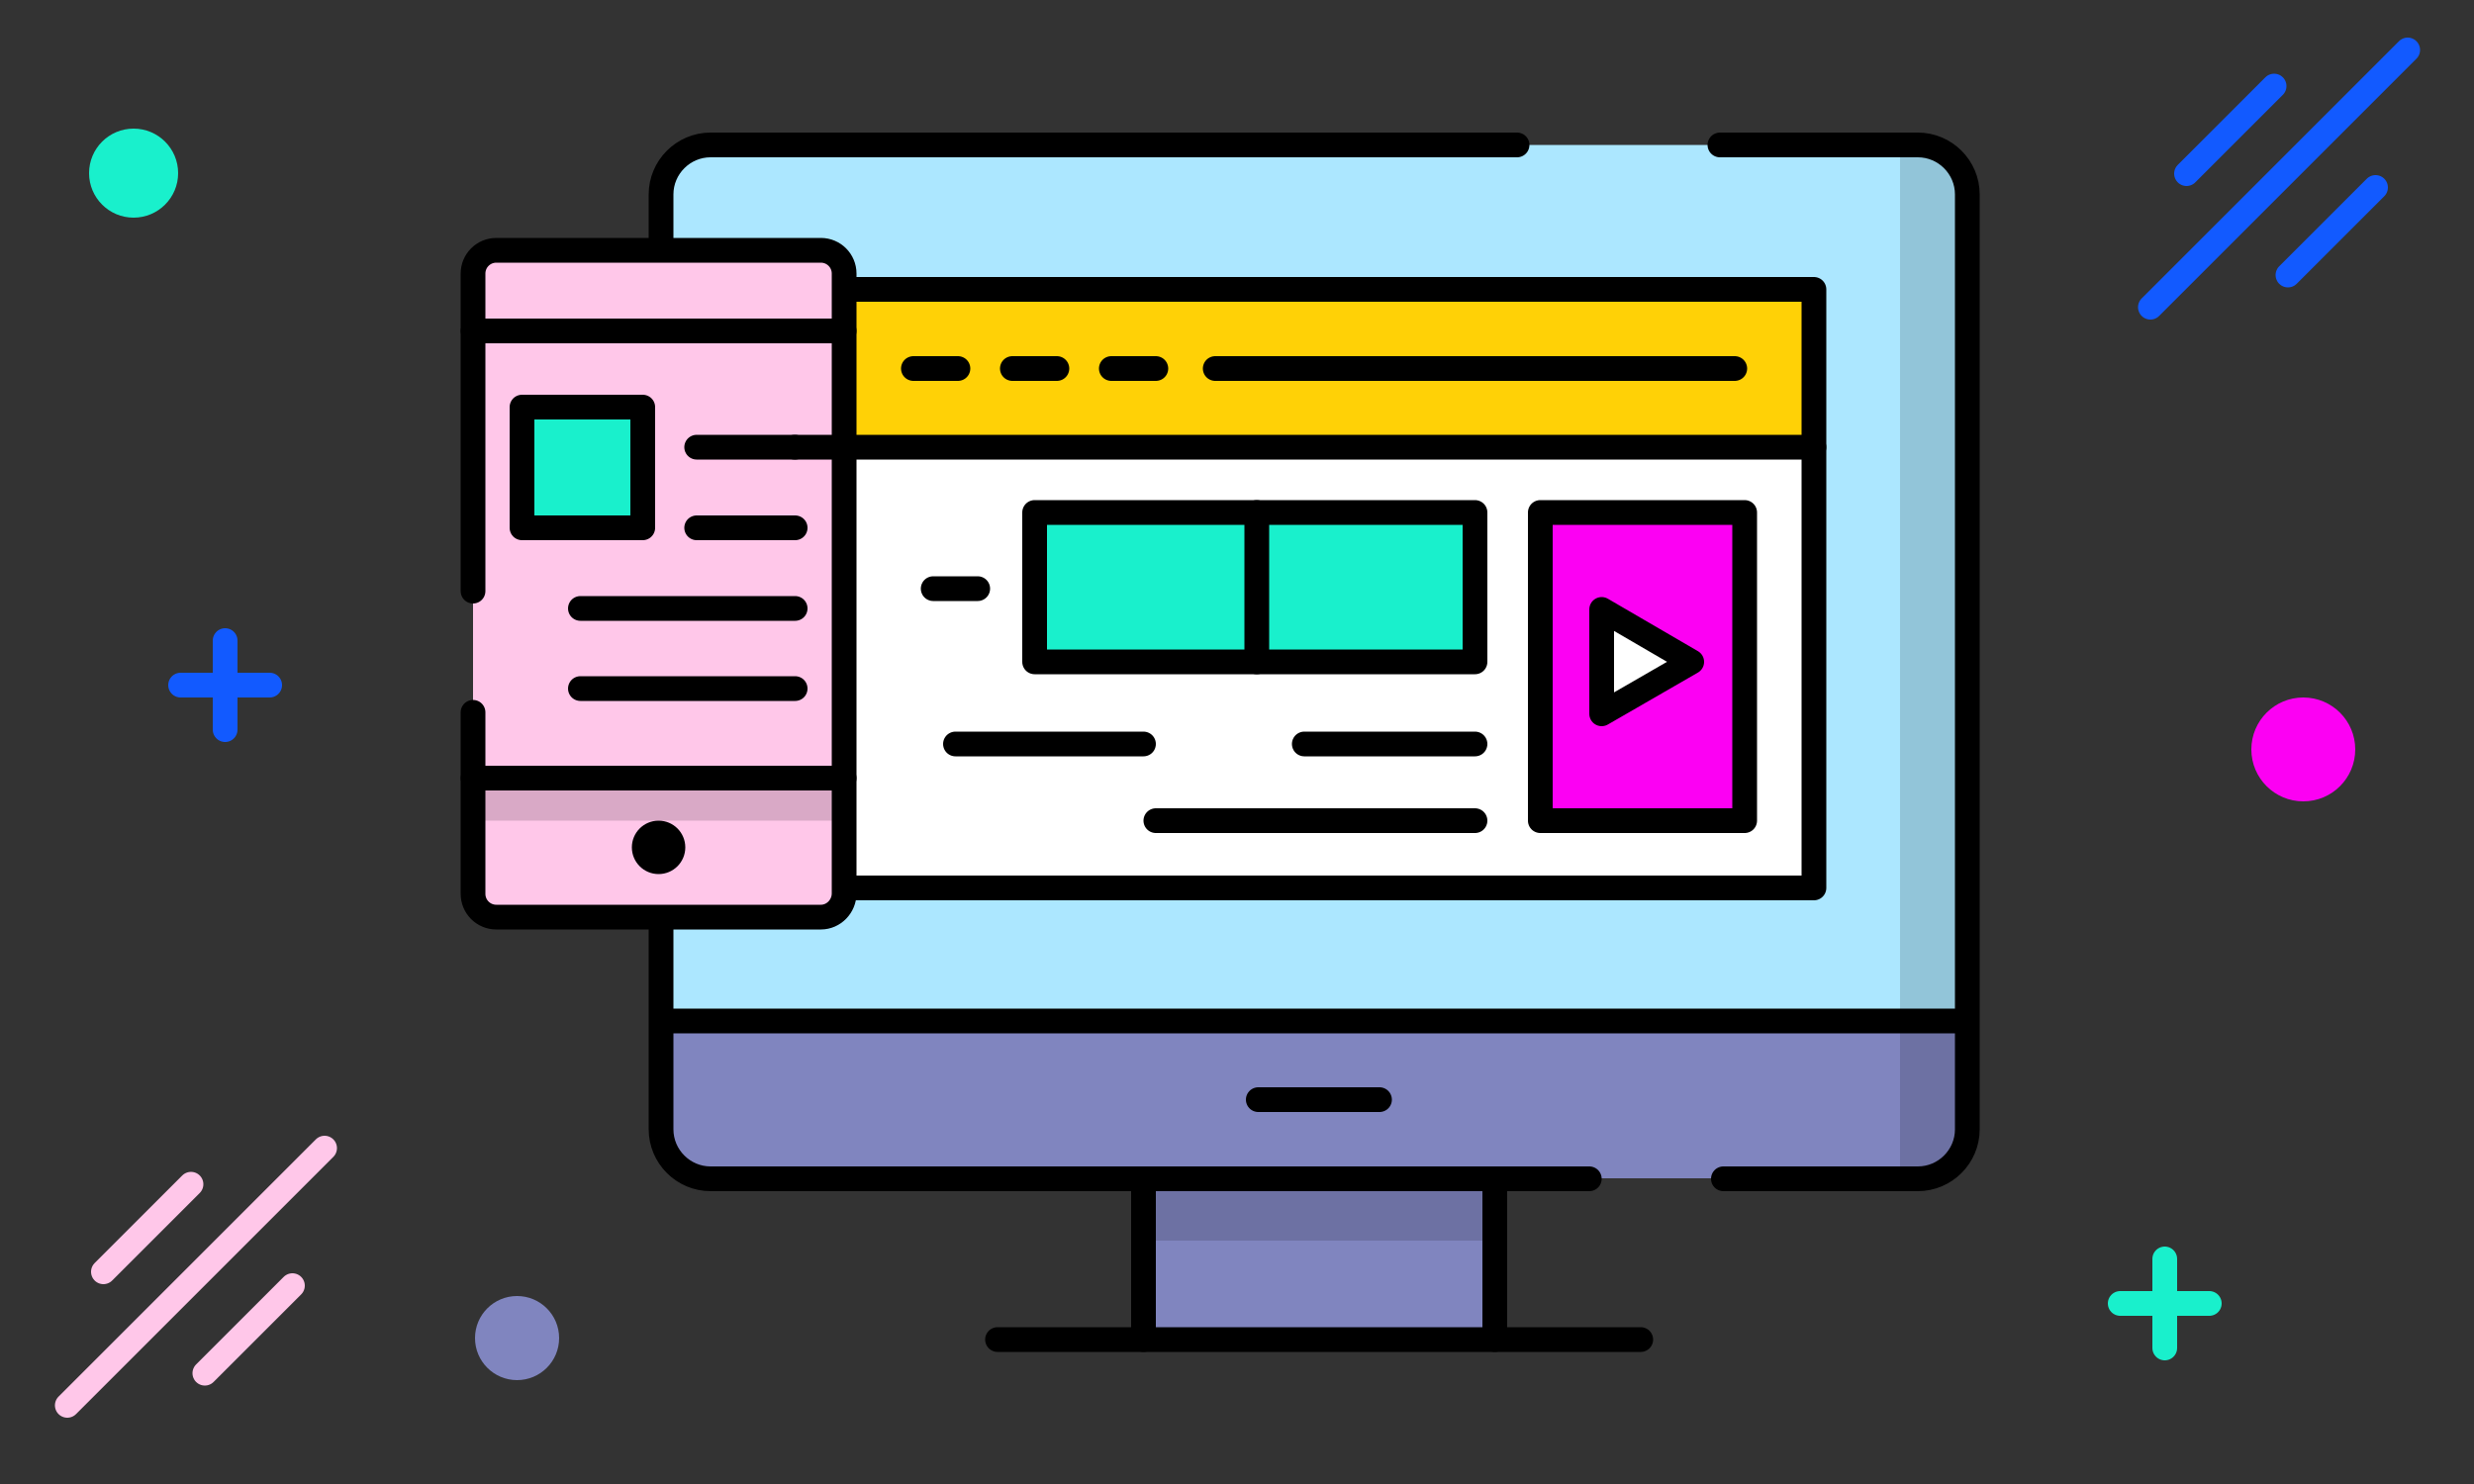 <?xml version="1.0" encoding="utf-8"?>
<!-- Generator: Adobe Illustrator 22.1.0, SVG Export Plug-In . SVG Version: 6.00 Build 0)  -->
<svg version="1.1" id="Layer_1" xmlns="http://www.w3.org/2000/svg" xmlns:xlink="http://www.w3.org/1999/xlink" x="0px" y="0px"
	 viewBox="0 0 500 300" style="enable-background:new 0 0 500 300;" xml:space="preserve">
<rect x="0" y="0" width="500" height="300" fill="#333333" stroke="none"/>
<style type="text/css">
	.st0{fill:none;stroke:#125AFF;stroke-width:5;stroke-linecap:round;stroke-linejoin:round;stroke-miterlimit:10;}
	.st1{fill:none;stroke:#19F0CC;stroke-width:5;stroke-linecap:round;stroke-linejoin:round;stroke-miterlimit:10;}
	.st2{fill:#19F0CC;}
	.st3{fill:#8085BF;}
	.st4{fill:#FC00F3;}
	.st5{fill:none;stroke:#125AFF;stroke-width:5;stroke-linecap:round;stroke-miterlimit:10;}
	.st6{fill:none;stroke:#FFC7E9;stroke-width:5;stroke-linecap:round;stroke-miterlimit:10;}
	.st7{opacity:0.15;enable-background:new    ;}
	.st8{fill:#ACE7FF;}
	.st9{fill:none;stroke:#000000;stroke-width:5;stroke-linecap:round;stroke-miterlimit:10;}
	.st10{fill:none;stroke:#000000;stroke-width:5;stroke-miterlimit:10;}
	.st11{fill:none;stroke:#000000;stroke-width:5;stroke-linecap:round;stroke-linejoin:round;stroke-miterlimit:10;}
	.st12{fill:#FFFFFF;}
	.st13{fill:#FFD106;}
	.st14{fill:#FFC7E9;}
	.st15{fill:#19F0CC;stroke:#000000;stroke-width:5;stroke-linecap:round;stroke-linejoin:round;stroke-miterlimit:10;}
	.st16{fill:#FC00F3;stroke:#000000;stroke-width:5;stroke-linecap:round;stroke-linejoin:round;stroke-miterlimit:10;}
	.st17{fill:#FFFFFF;stroke:#000000;stroke-width:5;stroke-linecap:round;stroke-linejoin:round;stroke-miterlimit:10;}
</style>
<line class="st0" x1="45.5" y1="129.5" x2="45.5" y2="147.5"/>
<line class="st0" x1="54.5" y1="138.5" x2="36.5" y2="138.5"/>
<line class="st1" x1="437.5" y1="254.5" x2="437.5" y2="272.5"/>
<line class="st1" x1="446.5" y1="263.5" x2="428.5" y2="263.5"/>
<circle class="st2" cx="27" cy="35" r="9"/>
<circle class="st3" cx="104.5" cy="270.5" r="8.5"/>
<circle class="st4" cx="465.5" cy="151.5" r="10.5"/>
<line class="st5" x1="486.6" y1="10.1" x2="434.6" y2="62.1"/>
<line class="st5" x1="441.9" y1="35.1" x2="459.6" y2="17.4"/>
<line class="st5" x1="462.4" y1="55.6" x2="480.1" y2="37.9"/>
<line class="st6" x1="65.6" y1="232.1" x2="13.6" y2="284.1"/>
<line class="st6" x1="20.9" y1="257.1" x2="38.6" y2="239.4"/>
<line class="st6" x1="41.4" y1="277.6" x2="59.1" y2="259.9"/>
<g>
	<rect x="231.1" y="238.3" class="st3" width="71" height="31.9"/>
	<rect x="231.1" y="238.3" class="st7" width="71" height="12.5"/>
	<path class="st8" d="M395.6,39.3c0-5.5-4.5-10-10-10h-244c-5.5,0-10,4.5-10,10v167.2h264V39.3z"/>
	<path class="st3" d="M131.6,206.4v21.8c0,5.5,4.5,10,10,10h182h16.5h45.5c5.5,0,10-4.5,10-10v-21.8H131.6z"/>
	<path class="st7" d="M387.6,29.3H384v209h3.5c5.5,0,10-4.5,10-10v-189C397.6,33.8,393.1,29.3,387.6,29.3z"/>
	<path class="st9" d="M321.2,238.3H143.6c-5.5,0-10-4.5-10-10v-189c0-5.5,4.5-10,10-10h163"/>
	<path class="st9" d="M347.6,29.3h40c5.5,0,10,4.5,10,10v189c0,5.5-4.5,10-10,10h-39.3"/>
	<g>
		<line class="st9" x1="231.1" y1="238.9" x2="231.1" y2="270.8"/>
		<line class="st9" x1="302.1" y1="238.9" x2="302.1" y2="270.8"/>
	</g>
	<line class="st9" x1="201.6" y1="270.8" x2="331.6" y2="270.8"/>
	<line class="st10" x1="134.6" y1="206.4" x2="398.6" y2="206.4"/>
	<line class="st11" x1="254.3" y1="222.3" x2="278.8" y2="222.3"/>
	<rect x="164.6" y="58.5" class="st12" width="202" height="121"/>
	<rect x="164.6" y="58.5" class="st13" width="202" height="31.9"/>
	<rect x="164.6" y="58.5" class="st11" width="202" height="121"/>
	<path class="st14" d="M160.6,185.4h-55c-5.5,0-10-4.5-10-10V60.6c0-5.5,4.5-10,10-10h55c5.5,0,10,4.5,10,10v114.7
		C170.6,180.9,166.1,185.4,160.6,185.4z"/>
	<rect x="96" y="156.9" class="st7" width="75" height="9"/>
	<path class="st9" d="M95.6,119.5V55.3c0-2.6,2.1-4.7,4.7-4.7h65.6c2.6,0,4.7,2.1,4.7,4.7v125.3c0,2.6-2.1,4.8-4.7,4.8h-65.6
		c-2.6,0-4.7-2.1-4.7-4.7V144"/>
	<line class="st9" x1="95.6" y1="157.3" x2="170.6" y2="157.3"/>
	<line class="st9" x1="95.6" y1="66.9" x2="170.6" y2="66.9"/>
	<circle cx="133.1" cy="171.3" r="5.4"/>
	<line class="st9" x1="160.7" y1="90.4" x2="140.8" y2="90.4"/>
	<line class="st9" x1="160.7" y1="106.7" x2="140.8" y2="106.7"/>
	<line class="st9" x1="160.7" y1="123" x2="117.3" y2="123"/>
	<line class="st9" x1="160.7" y1="139.2" x2="117.3" y2="139.2"/>
	<rect x="105.5" y="82.3" class="st15" width="24.4" height="24.4"/>
	<rect x="311.3" y="103.6" class="st16" width="41.3" height="62.3"/>
	<rect x="209.1" y="103.6" class="st15" width="89" height="30.2"/>
	<line class="st9" x1="366.6" y1="90.4" x2="160.6" y2="90.4"/>
	<line class="st9" x1="350.6" y1="74.5" x2="245.6" y2="74.5"/>
	<line class="st9" x1="231.1" y1="150.4" x2="193.1" y2="150.4"/>
	<line class="st9" x1="298.1" y1="150.4" x2="263.6" y2="150.4"/>
	<line class="st9" x1="298.1" y1="165.9" x2="233.6" y2="165.9"/>
	<line class="st9" x1="233.6" y1="74.5" x2="224.6" y2="74.5"/>
	<line class="st9" x1="213.6" y1="74.5" x2="204.6" y2="74.5"/>
	<line class="st9" x1="193.6" y1="74.5" x2="184.6" y2="74.5"/>
	<line class="st9" x1="197.6" y1="119" x2="188.6" y2="119"/>
	<polygon class="st17" points="341.9,133.8 323.7,123.2 323.7,144.3 	"/>
	<line class="st9" x1="254" y1="103.6" x2="254" y2="133.8"/>
</g>
</svg>
